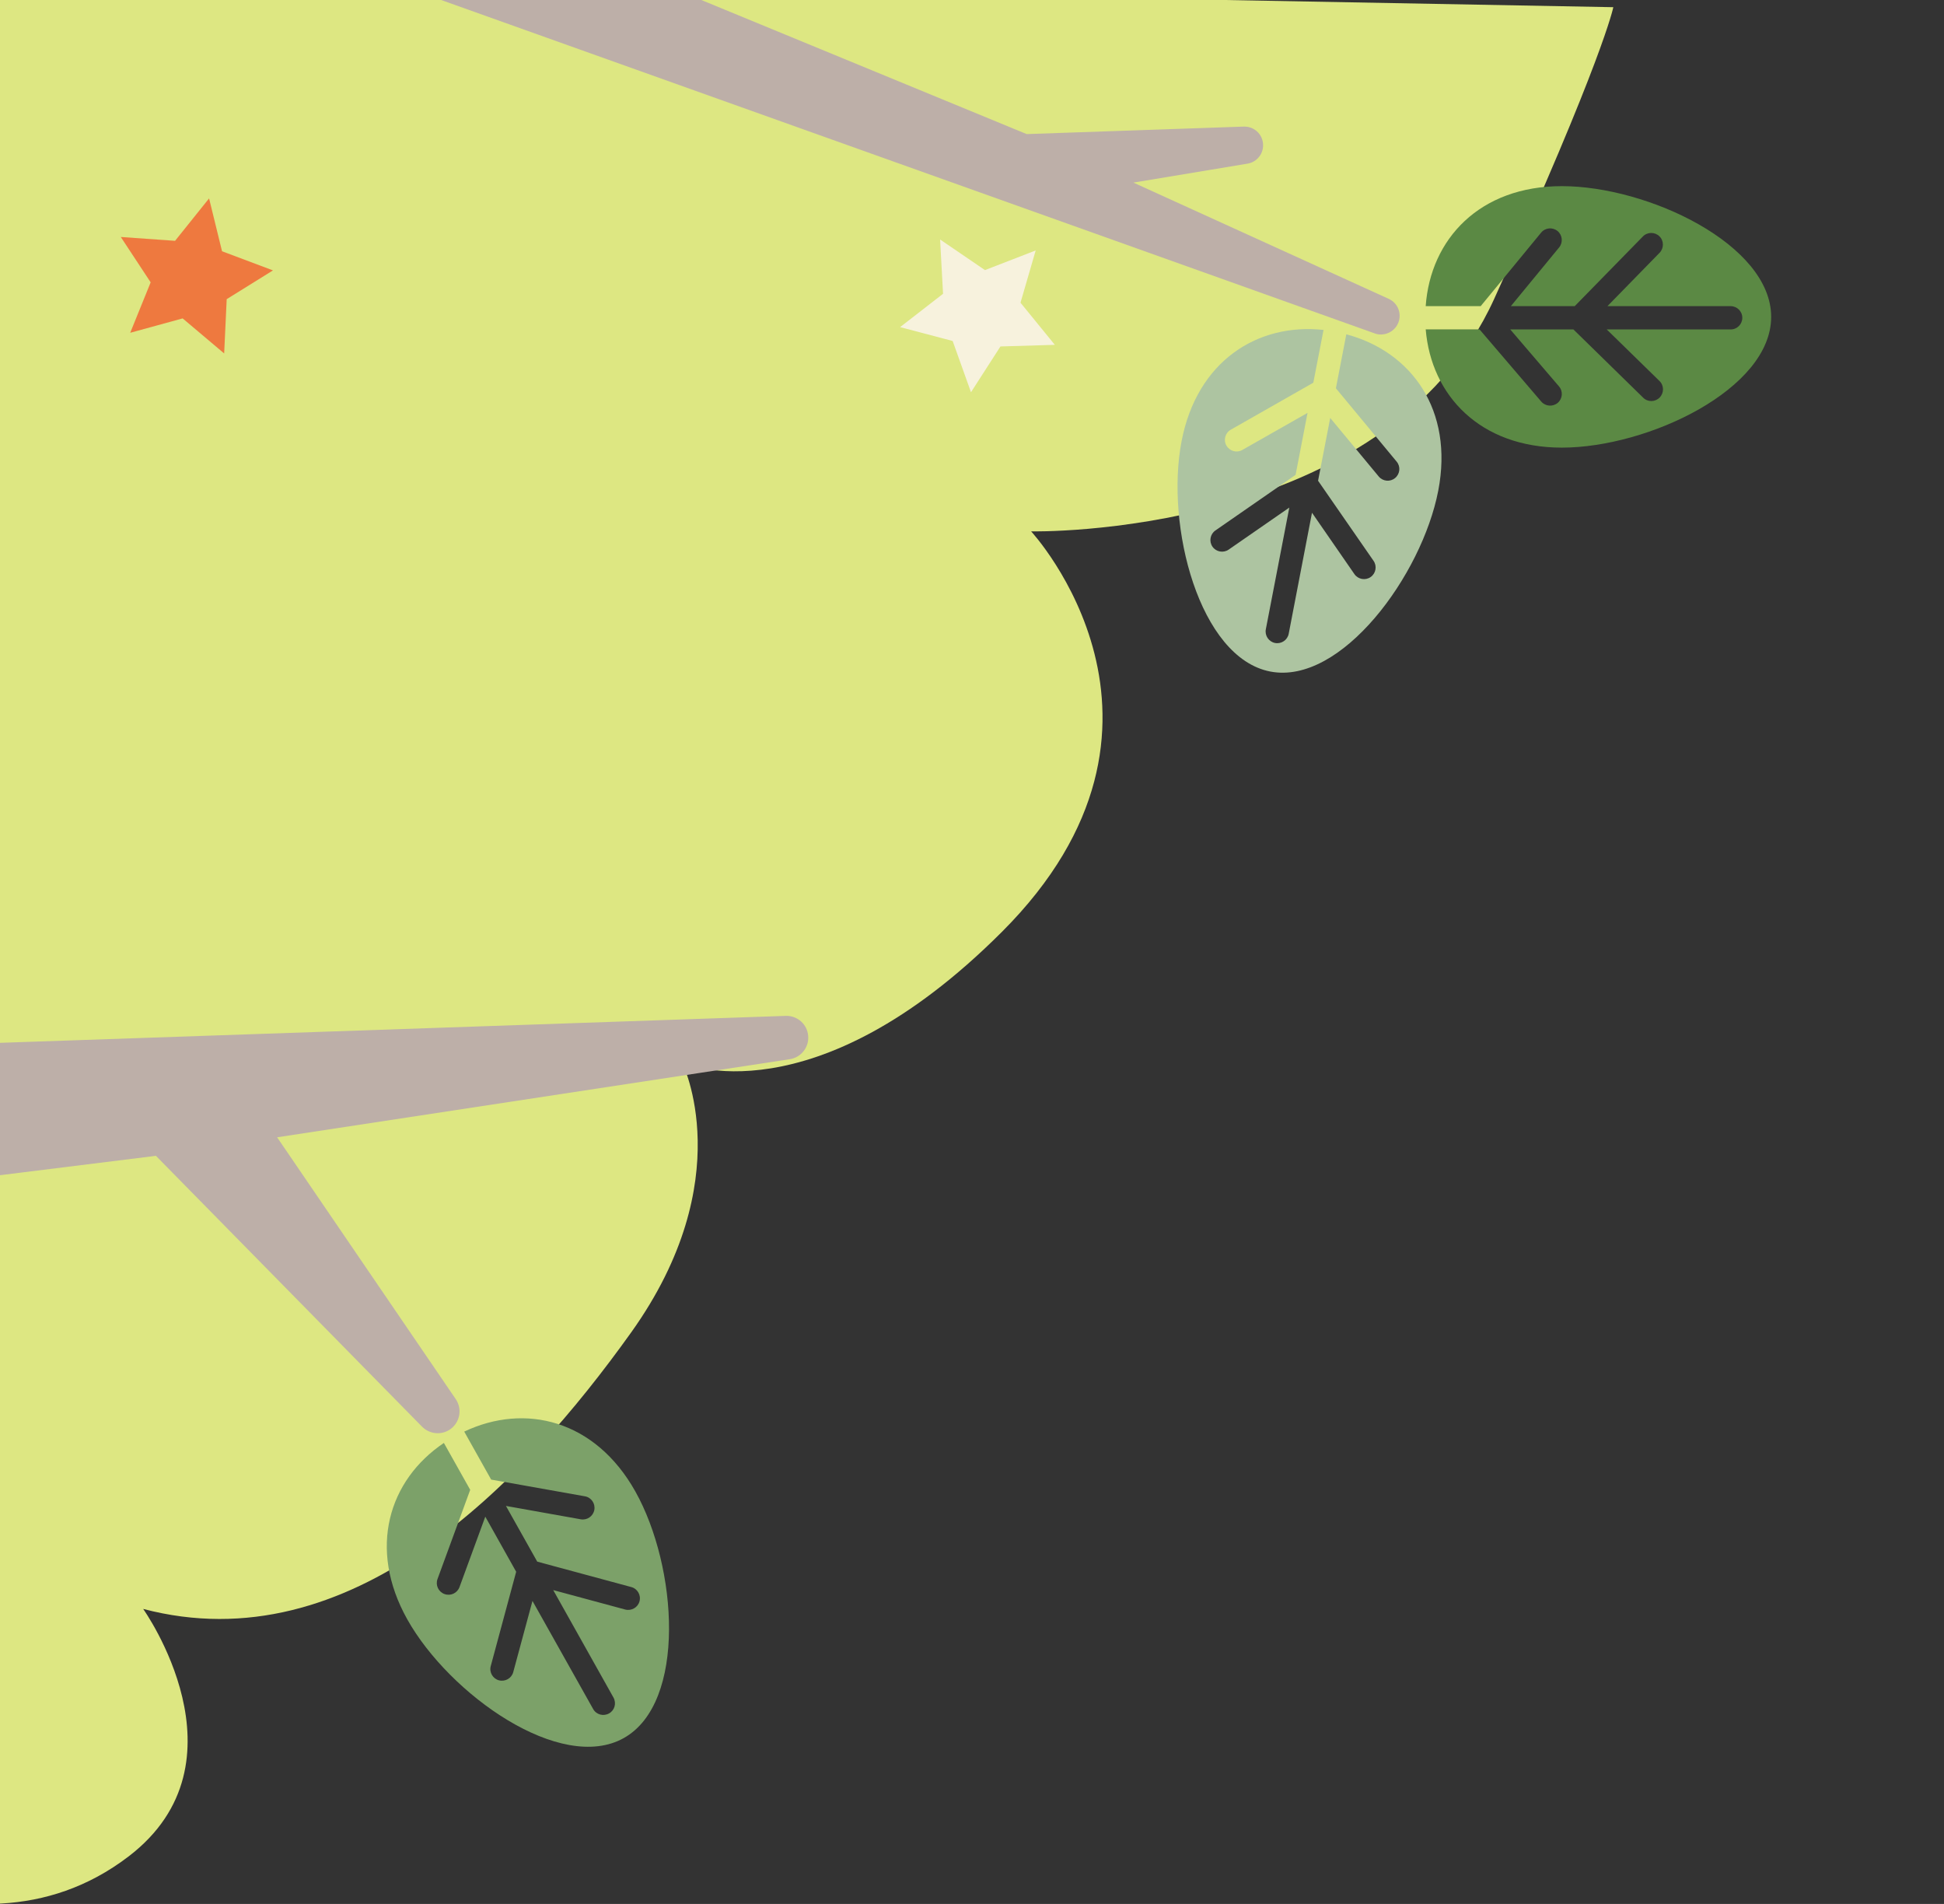 <?xml version="1.0" encoding="utf-8"?>
<!-- Generator: Adobe Illustrator 27.0.1, SVG Export Plug-In . SVG Version: 6.00 Build 0)  -->
<svg version="1.1" id="レイヤー_1" xmlns="http://www.w3.org/2000/svg" xmlns:xlink="http://www.w3.org/1999/xlink" x="0px"
	 y="0px" viewBox="0 0 1920 1880" style="enable-background:new 0 0 1920 1880;" xml:space="preserve">
<rect x="0" y="0" width="1920" height="1880" fill="#333333" stroke="none"/>
<style type="text/css">
	.st0{fill:#DDE782;}
	.st1{fill:#BDAFA8;}
	.st2{fill:#5B8944;}
	.st3{fill:#ADC4A1;}
	.st4{fill:#7CA169;}
	.st5{fill:#EE793F;}
	.st6{fill:#F7F2DD;}
</style>
<path class="st0" d="M-98.2-24.2l-141.4,1821.4c0,0,205.1,159.4,366.6,35.9c122.2-93.4,14.4-244.4,14.4-244.4
	c204.9,53.9,374.3-122.3,482.1-273.2c107.8-151,50.3-266,50.3-266s128.9,57.5,315.8-129.4c205.2-205.2,28.8-395.4,28.8-395.4
	s349.6,7.5,457.4-229.7S1593.4,7.1,1593.4,7.1L-98.2-24.2z"/>
<path class="st1" d="M420-5.6l937.7,334.8c2.1,0.8,4.1,1.1,6.2,1.1c7.3,0,14.2-4.4,17.1-11.5c3.7-9.2-0.4-19.6-9.4-23.7
	l-252.2-114.8l112.7-18.7c9.6-1.6,16.3-10.3,15.3-20c-0.9-9.5-8.9-16.6-18.3-16.6c-0.2,0-0.4,0-0.6,0l-214.5,7.4L534.9-65
	c-3.8-1.7-8.1-2.1-12.1-1.1L421.7-40.8c-7.8,2-13.5,8.9-13.9,17S412.4-8.3,420-5.6z"/>
<path class="st1" d="M154,1141.3l262.9,267.5c4.2,4.2,9.8,6.4,15.4,6.4c4.9,0,9.7-1.6,13.7-4.9c8.6-7.1,10.4-19.6,4.1-28.8
	L273.7,1123l506.3-77.1c11.2-1.7,19.2-11.8,18.2-23.1c-0.9-11.2-10.3-19.7-21.4-19.7c-0.1,0-0.3,0-0.4,0l-918.6,31.5
	c-6.2,0.1-12,2.9-16,7.6c-4,4.8-5.7,11-4.8,17.1l14.8,98.4c0.8,5.6,3.9,10.7,8.5,14.1c3.8,2.7,8.2,4.2,12.8,4.2c1,0,2.1,0,3.2-0.2
	L154,1141.3z"/>
<g>
	<path class="st2" d="M1408.1,302.3h54.3l59.7-72.6c4-4.9,11.3-5.6,16.2-1.6c4.9,4,5.6,11.3,1.6,16.2l-47.7,58h63.1l67.3-68.8
		c4.5-4.6,11.8-4.6,16.3-0.2c4.6,4.4,4.6,11.8,0.2,16.3l-51.5,52.7h121.7c6.3,0,11.5,5.1,11.5,11.5c0,6.3-5.1,11.5-11.5,11.5h-122.4
		l52.1,50.9c4.6,4.5,4.6,11.7,0.2,16.3c-4.5,4.6-11.8,4.7-16.3,0.2l-68.9-67.4h-62.4l48.2,56.3c4.1,4.8,3.5,12.1-1.3,16.2
		c-4.9,4.1-12.2,3.5-16.3-1.3l-61-71.3h-53.1c5.4,65.5,54,116.8,134.4,116.8c85.3,0,206.8-57.8,206.8-129.1
		s-121.5-129.1-206.8-129.1C1461.5,183.8,1412.8,235.9,1408.1,302.3z"/>
</g>
<g>
	<path class="st3" d="M1329.7,330.1l-10.3,53.3l60,72.4c4.1,4.9,3.4,12.1-1.5,16.2s-12.1,3.4-16.2-1.5l-47.9-57.8l-12,62l54.8,79.1
		c3.6,5.2,2.3,12.4-2.9,16c-5.2,3.6-12.4,2.3-16-2.9l-41.9-60.6l-23,119.5c-1.2,6.2-7.2,10.3-13.5,9.1c-6.2-1.2-10.3-7.3-9.1-13.5
		l23.2-120.2l-59.9,41.5c-5.2,3.6-12.4,2.3-16-2.9s-2.3-12.4,2.9-16l79.2-54.9l11.8-61.2l-64.4,36.6c-5.5,3.2-12.5,1.2-15.7-4.3
		c-3.2-5.5-1.2-12.6,4.3-15.7l81.5-46.4l10.1-52.1c-65.4-7.1-125,30.9-140.2,109.8c-16.2,83.8,17.6,214,87.6,227.5
		s149.7-94.8,165.9-178.6C1435.9,404.9,1394,347.2,1329.7,330.1z"/>
</g>
<g>
	<path class="st4" d="M458.5,1413.6l26.6,47.4l92.6,16.5c6.3,1.1,10.4,7.1,9.3,13.4c-1.2,6.3-7.1,10.4-13.4,9.3l-73.9-13.2l30.9,55
		l92.9,25.1c6.1,1.6,9.8,8,8.1,14.1c-1.6,6.1-8,9.7-14.1,8.1l-71.1-19.2l59.5,106.1c3.1,5.6,1.2,12.6-4.4,15.7s-12.6,1.2-15.7-4.4
		l-59.9-106.7l-19,70.3c-1.6,6.1-8,9.7-14.1,8.1s-9.8-8-8.1-14.1l25.1-93.1l-30.5-54.4l-25.5,69.6c-2.2,5.9-8.8,9-14.8,6.8
		c-6-2.2-9.1-8.8-6.9-14.8l32.3-88.1l-26-46.3c-54.5,36.7-75.4,104.2-36.1,174.3c41.8,74.4,151.6,152,213.8,117.1
		c62.2-34.9,53.1-169.1,11.4-243.5C587.9,1402.1,518.6,1385.1,458.5,1413.6z"/>
</g>
<polygon class="st5" points="172.9,237.8 206.5,195.9 219.3,248.1 269.6,267 223.9,295.4 221.4,349 180.4,314.4 128.6,328.6 
	148.8,278.8 119.3,234 "/>
<polygon class="st6" points="972.8,266.7 1022.9,247.3 1007.9,298.9 1041.8,340.5 988.1,342.1 959,387.3 940.9,336.7 889,323 
	931.4,290.1 928.5,236.5 "/>
</svg>

